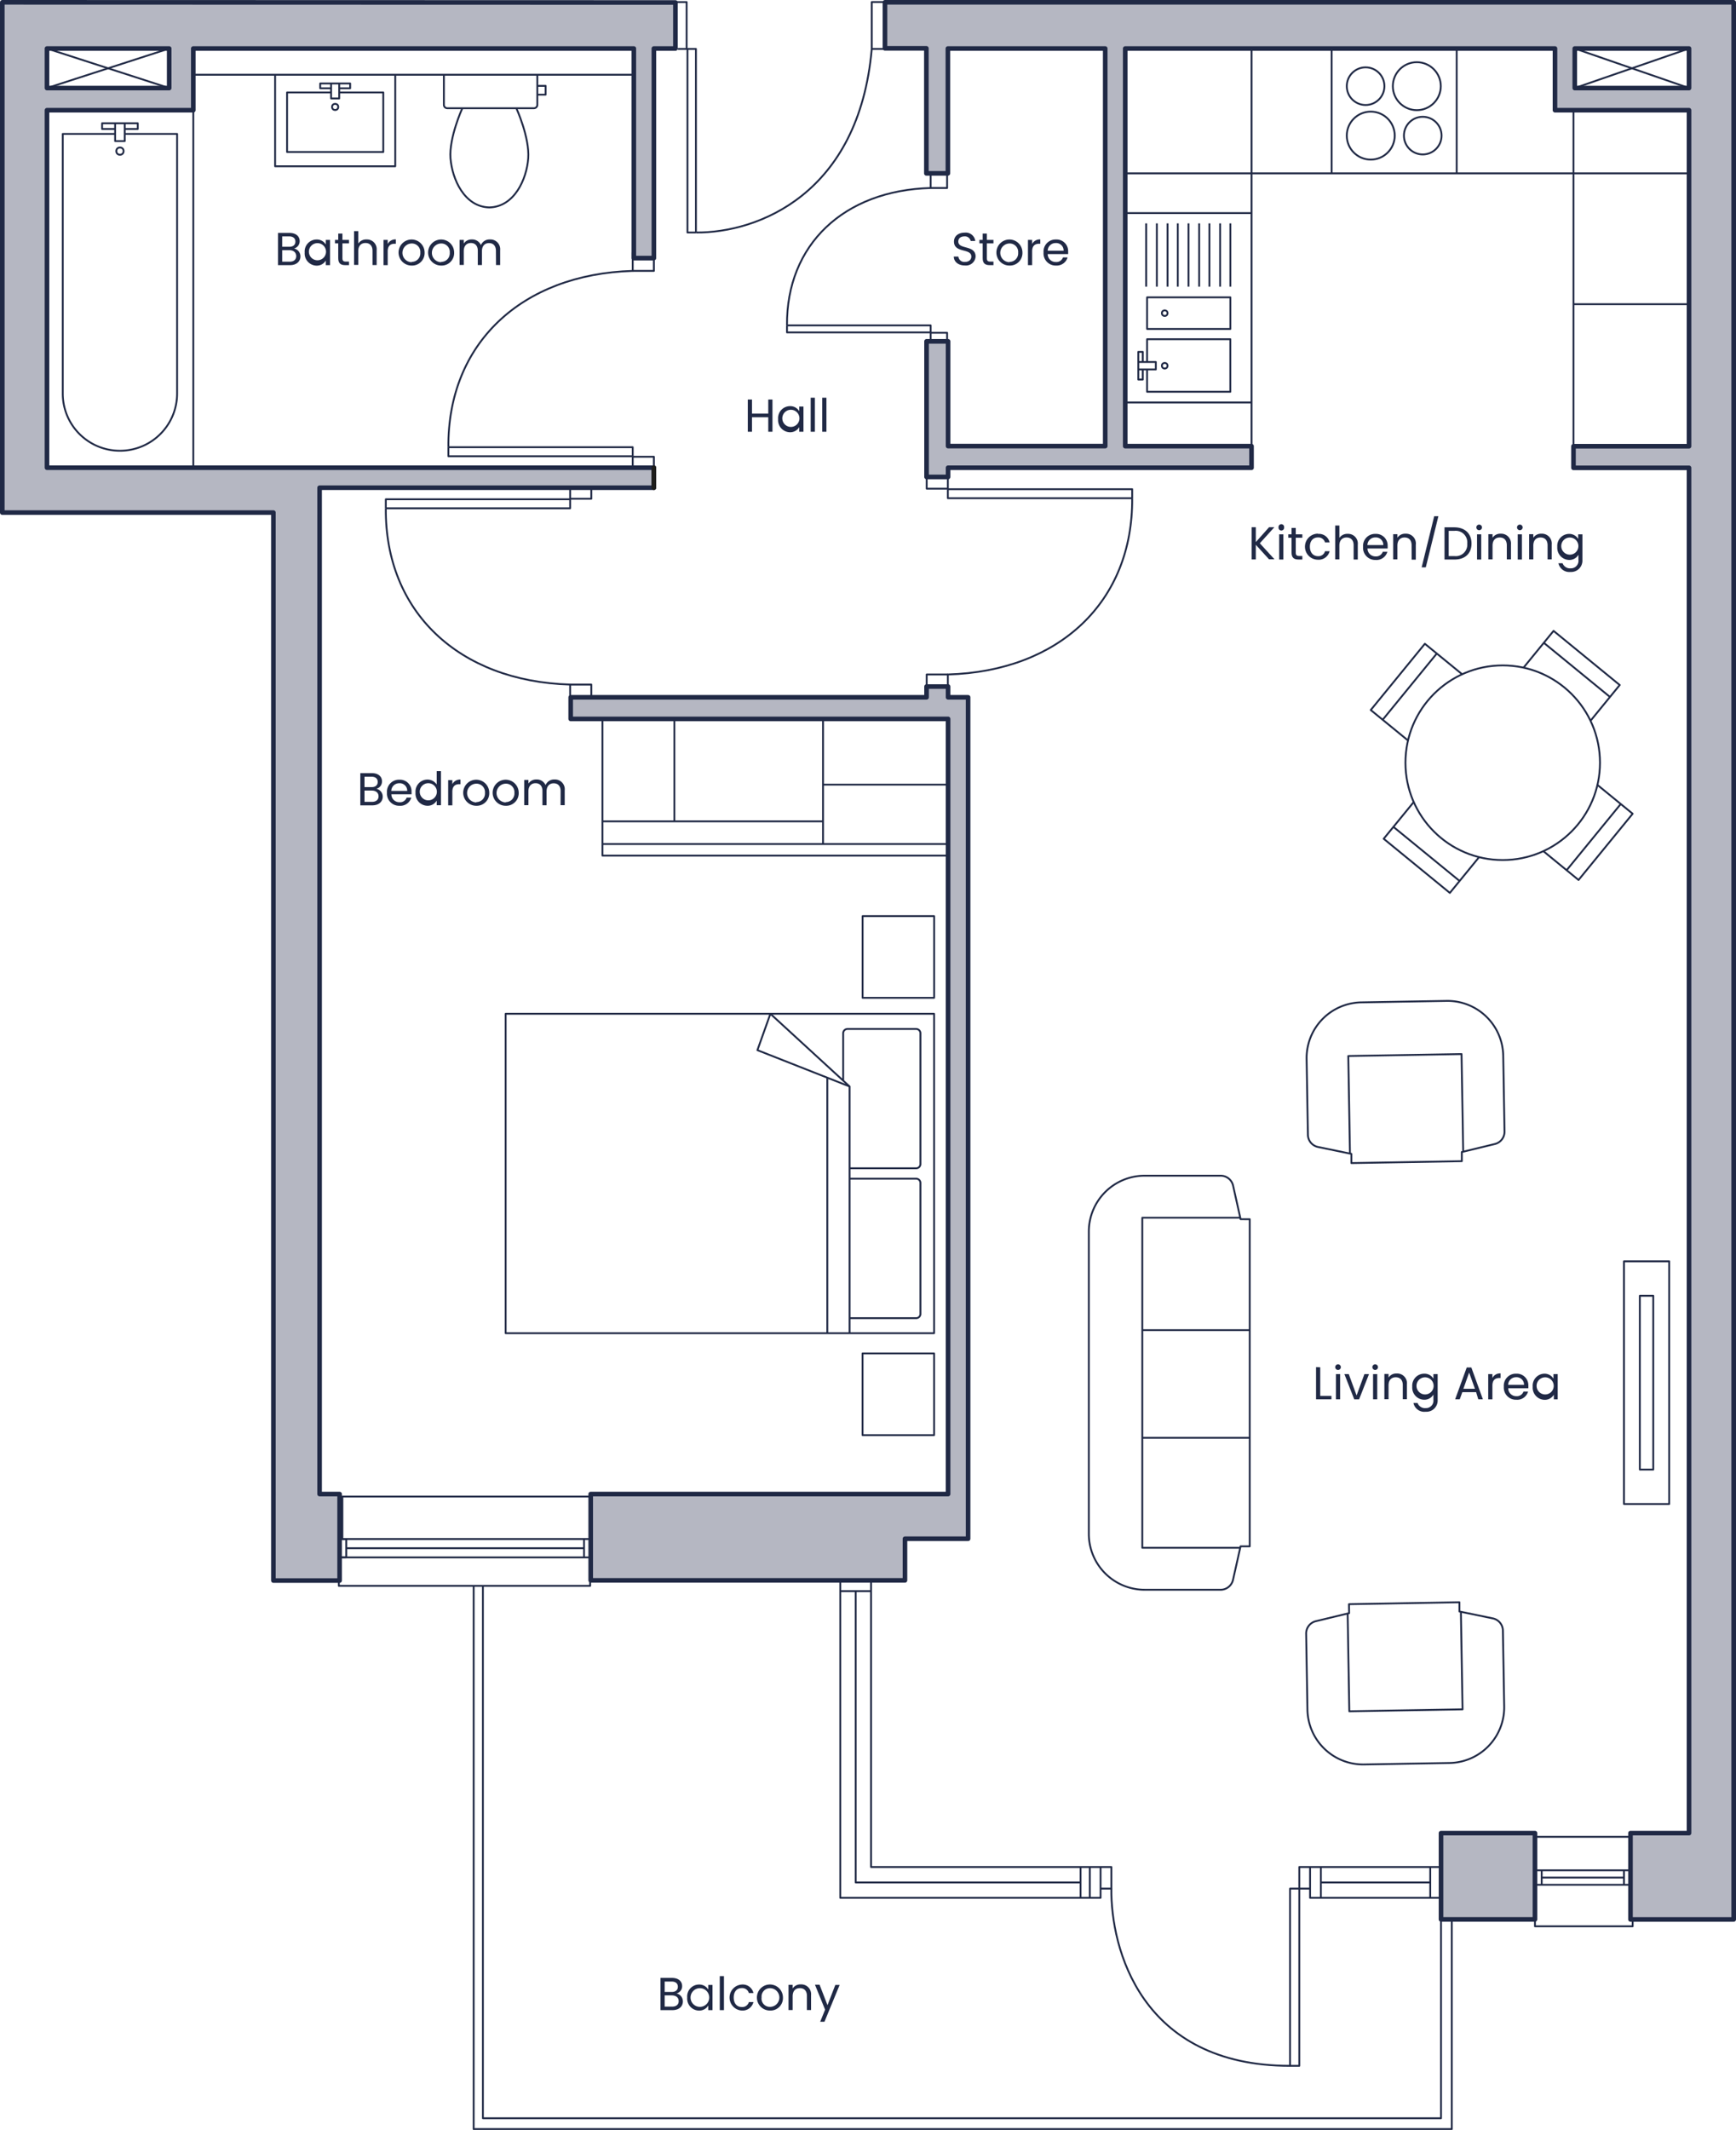 <?xml version="1.0" encoding="UTF-8"?> <svg xmlns="http://www.w3.org/2000/svg" viewBox="0 0 377.29 462.69"><defs><style>.cls-1,.cls-3{fill:none;}.cls-1,.cls-2{stroke:#202945;}.cls-1,.cls-2,.cls-3{stroke-linejoin:round;}.cls-1{stroke-width:0.4px;}.cls-2{fill:#b5b7c2;}.cls-2,.cls-3{stroke-linecap:round;}.cls-3{stroke:#1d1d1b;}.cls-4{fill:#202945;}</style></defs><g id="Lines"><path class="cls-1" d="M335.24,368.16v118H547.82V440.61M337.25,368.16V483.8H545.48V440.61" transform="translate(-232.3 -23.65)"></path><line class="cls-1" x1="42.01" y1="101.6" x2="42.01" y2="23.93"></line><line class="cls-1" x1="367.08" y1="37.66" x2="244.55" y2="37.66"></line><line class="cls-1" x1="341.97" y1="101.6" x2="341.97" y2="23.94"></line><line class="cls-1" x1="272" y1="101.6" x2="272" y2="10.63"></line><line class="cls-1" x1="310.84" y1="412.28" x2="310.84" y2="405.58"></line><line class="cls-1" x1="287.07" y1="408.93" x2="310.84" y2="408.93"></line><polyline class="cls-1" points="284.72 405.58 284.72 412.27 313.18 412.27"></polyline><line class="cls-1" x1="287.07" y1="412.28" x2="287.07" y2="405.58"></line><line class="cls-1" x1="236.85" y1="412.28" x2="236.85" y2="405.58"></line><path class="cls-1" d="M421.61,369.3h-6.69m52.22,66.63v-6.7" transform="translate(-232.3 -23.65)"></path><polyline class="cls-1" points="282.38 410.27 282.38 448.77 280.37 448.77 280.37 410.27 282.38 410.27"></polyline><path class="cls-1" d="M471.5,429.23" transform="translate(-232.3 -23.65)"></path><polyline class="cls-1" points="234.84 408.93 185.97 408.93 185.97 345.65"></polyline><polyline class="cls-1" points="239.19 405.58 239.19 412.27 182.62 412.27 182.62 343.31"></polyline><polyline class="cls-1" points="239.19 410.27 241.54 410.27 241.54 405.58 189.31 405.58 189.31 343.31"></polyline><path class="cls-1" d="M517,429.23" transform="translate(-232.3 -23.65)"></path><polyline class="cls-1" points="284.72 410.27 282.38 410.27 282.38 405.58 313.18 405.58"></polyline><polyline class="cls-1" points="149.41 10.63 149.41 50.51 151.25 50.51"></polyline><polyline class="cls-1" points="151.25 50.51 151.25 10.63 147.31 10.63"></polyline><line class="cls-1" x1="193.06" y1="10.63" x2="189.46" y2="10.63"></line><path class="cls-1" d="M383.56,74.16c13.41.1,35.42-8.3,38.2-39.88V24.09h3.6" transform="translate(-232.3 -23.65)"></path><polyline class="cls-1" points="149.23 10.63 149.23 0.45 145.63 0.45"></polyline><circle class="cls-1" cx="26.07" cy="32.83" r="0.79"></circle><path class="cls-1" d="M257.32,52.74H245.94v56.4a12.42,12.42,0,0,0,12.43,12.43h0a12.42,12.42,0,0,0,12.42-12.43V52.74H259.41" transform="translate(-232.3 -23.65)"></path><polyline class="cls-1" points="25.02 28.02 22.19 28.02 22.19 26.78 29.94 26.78 29.94 28.02 27.11 28.02"></polyline><polyline class="cls-1" points="27.11 26.78 27.11 30.65 25.02 30.65 25.02 26.78"></polyline><circle class="cls-1" cx="72.84" cy="23.23" r="0.67"></circle><polyline class="cls-1" points="85.9 16.24 85.9 36.12 59.79 36.12 59.79 16.24"></polyline><polyline class="cls-1" points="71.96 20.08 62.39 20.08 62.39 33.02 83.3 33.02 83.3 20.08 73.72 20.08"></polyline><polyline class="cls-1" points="71.96 19.18 69.59 19.18 69.59 18.13 76.1 18.13 76.1 19.18 73.72 19.18"></polyline><polyline class="cls-1" points="73.72 18.13 73.72 21.39 71.96 21.39 71.96 18.13"></polyline><line class="cls-1" x1="42.01" y1="16.24" x2="137.76" y2="16.24"></line><polyline class="cls-1" points="97.45 97.15 137.51 97.15 137.51 99.11"></polyline><polyline class="cls-1" points="137.51 99.11 97.45 99.11 97.45 97.15"></polyline><path class="cls-1" d="M329.75,120.8c-.18-22.47,15.85-37.59,40.06-38.3v-4" transform="translate(-232.3 -23.65)"></path><polyline class="cls-1" points="137.51 58.85 142.11 58.85 142.11 58.07 142.11 54.84"></polyline><polyline class="cls-1" points="142.11 101.6 142.11 99.22 137.51 99.22 137.51 101.6"></polyline><polyline class="cls-1" points="246.06 108.23 206 108.23 206 106.27"></polyline><polyline class="cls-1" points="206 106.27 246.06 106.27 246.06 108.23"></polyline><path class="cls-1" d="M478.36,131.88c.18,22.47-15.85,37.59-40.06,38.29v4" transform="translate(-232.3 -23.65)"></path><polyline class="cls-1" points="206 146.52 201.4 146.52 201.4 147.31 201.4 150.54"></polyline><polyline class="cls-1" points="201.4 103.78 201.4 106.16 206 106.16 206 103.78"></polyline><polyline class="cls-1" points="83.85 110.42 123.91 110.42 123.91 108.46"></polyline><polyline class="cls-1" points="123.91 108.46 83.85 108.46 83.85 110.42"></polyline><path class="cls-1" d="M316.15,134.07c-.18,22.47,15.85,37.59,40.06,38.29v4" transform="translate(-232.3 -23.65)"></path><polyline class="cls-1" points="123.91 148.71 128.51 148.71 128.51 149.5 128.51 152.73"></polyline><polyline class="cls-1" points="128.51 105.97 128.51 108.35 123.91 108.35 123.91 105.97"></polyline><polyline class="cls-1" points="171.04 70.68 202.26 70.68 202.26 72.21"></polyline><polyline class="cls-1" points="202.26 72.21 171.04 72.21 171.04 70.68"></polyline><path class="cls-1" d="M403.34,94.33C403.2,76.82,415.69,65,434.56,64.49V61.36" transform="translate(-232.3 -23.65)"></path><polyline class="cls-1" points="202.26 40.84 205.84 40.84 205.84 40.23 205.84 37.71"></polyline><polyline class="cls-1" points="205.84 74.15 205.84 72.29 202.26 72.29 202.26 74.15"></polyline><polyline class="cls-1" points="206.9 185.87 130.93 185.87 130.93 156.17"></polyline><line class="cls-1" x1="146.56" y1="178.42" x2="146.56" y2="156.36"></line><line class="cls-1" x1="178.87" y1="178.42" x2="130.93" y2="178.42"></line><line class="cls-1" x1="178.87" y1="183.35" x2="178.87" y2="156.36"></line><line class="cls-1" x1="206.9" y1="170.45" x2="178.87" y2="170.45"></line><line class="cls-1" x1="206.9" y1="183.35" x2="130.93" y2="183.35"></line><rect class="cls-1" x="354.05" y="232.01" width="69.39" height="93.12" transform="translate(-122.12 643.67) rotate(-90)"></rect><polyline class="cls-1" points="167.43 220.23 184.64 236.02 184.64 289.62"></polyline><line class="cls-1" x1="179.8" y1="289.62" x2="179.8" y2="234.11"></line><polyline class="cls-1" points="184.64 236.02 164.61 228.13 167.43 220.23"></polyline><path class="cls-1" d="M416.94,310h14.47a.93.93,0,0,0,.93-.94V280.64a.93.93,0,0,0-.93-.94H416.94" transform="translate(-232.3 -23.65)"></path><path class="cls-1" d="M416.94,277.44h14.47a.93.93,0,0,0,.93-.93v-28.4a.93.93,0,0,0-.93-.93H416.48a.93.93,0,0,0-.93.93V258.4" transform="translate(-232.3 -23.65)"></path><rect class="cls-1" x="418.66" y="318.76" width="17.75" height="15.55" transform="translate(-131.3 730.42) rotate(-90)"></rect><rect class="cls-1" x="418.66" y="223.76" width="17.75" height="15.55" transform="translate(-36.29 635.42) rotate(-90)"></rect><line class="cls-1" x1="73.78" y1="338.21" x2="73.68" y2="338.21"></line><line class="cls-1" x1="74.27" y1="325.1" x2="128.26" y2="325.1"></line><line class="cls-1" x1="74.41" y1="325.1" x2="74.41" y2="334.33"></line><line class="cls-1" x1="126.93" y1="338.32" x2="126.93" y2="334.33"></line><line class="cls-1" x1="74.27" y1="334.33" x2="128.26" y2="334.33"></line><line class="cls-1" x1="73.64" y1="338.32" x2="128.26" y2="338.32"></line><polyline class="cls-1" points="73.64 340.41 73.64 344.5 128.26 344.5 128.26 340.41"></polyline><line class="cls-1" x1="73.78" y1="334.33" x2="75.25" y2="334.33"></line><line class="cls-1" x1="73.78" y1="338.32" x2="73.78" y2="334.33"></line><line class="cls-1" x1="75.25" y1="338.32" x2="73.78" y2="338.32"></line><line class="cls-1" x1="75.25" y1="334.33" x2="75.25" y2="338.32"></line><line class="cls-1" x1="75.25" y1="336.32" x2="126.93" y2="336.32"></line><line class="cls-1" x1="333.91" y1="399.02" x2="354.36" y2="399.02"></line><line class="cls-1" x1="333.8" y1="406.29" x2="354.1" y2="406.29"></line><polyline class="cls-1" points="354.83 416.92 354.83 418.46 333.6 418.46 333.6 416.92"></polyline><line class="cls-1" x1="333.6" y1="409.44" x2="354.1" y2="409.44"></line><line class="cls-1" x1="335.06" y1="409.44" x2="335.06" y2="406.29"></line><line class="cls-1" x1="352.94" y1="406.29" x2="352.94" y2="409.37"></line><path class="cls-1" d="M512.67,472.42c-32.44,0-39-25.6-38.83-38.5" transform="translate(-232.3 -23.65)"></path><path class="cls-1" d="M525.48,372.13l24-.41,0,2,7.26,1.5a2.75,2.75,0,0,1,2.19,2.65l.28,16.46a12.09,12.09,0,0,1-11.89,12.3l-18.57.32A12.11,12.11,0,0,1,516.45,395l-.28-16.45a2.75,2.75,0,0,1,2.1-2.72l7.24-1.75Z" transform="translate(-232.3 -23.65)"></path><polyline class="cls-1" points="292.89 350.55 293.25 371.75 317.86 371.33 317.5 350.12"></polyline><path class="cls-1" d="M550,275.9l-24,.41,0-2-7.26-1.5a2.75,2.75,0,0,1-2.19-2.65l-.28-16.46a12.09,12.09,0,0,1,11.89-12.3l18.57-.32A12.11,12.11,0,0,1,559,253l.28,16.45a2.75,2.75,0,0,1-2.1,2.72L550,273.91Z" transform="translate(-232.3 -23.65)"></path><polyline class="cls-1" points="318 250.19 317.64 228.98 293.03 229.4 293.39 250.61"></polyline><path class="cls-1" d="M503.91,288.51v71.06h-2l-1.63,7.25A2.77,2.77,0,0,1,497.6,369H481.08a12.14,12.14,0,0,1-12.14-12.14V291.19a12.14,12.14,0,0,1,12.14-12.14h16.51a2.77,2.77,0,0,1,2.7,2.16l1.63,7.29Z" transform="translate(-232.3 -23.65)"></path><polyline class="cls-1" points="269.54 264.53 248.26 264.53 248.26 336.23 269.55 336.23"></polyline><line class="cls-1" x1="248.26" y1="312.34" x2="271.61" y2="312.34"></line><line class="cls-1" x1="248.16" y1="288.95" x2="271.61" y2="288.95"></line><rect class="cls-1" x="352.94" y="274" width="9.83" height="52.72"></rect><rect class="cls-1" x="356.39" y="281.49" width="2.92" height="37.75"></rect><line class="cls-1" x1="244.55" y1="46.29" x2="272.04" y2="46.29"></line><line class="cls-1" x1="244.55" y1="87.43" x2="272.04" y2="87.43"></line><line class="cls-1" x1="258.3" y1="62.27" x2="258.3" y2="48.52"></line><line class="cls-1" x1="255.97" y1="62.27" x2="255.97" y2="48.52"></line><line class="cls-1" x1="253.75" y1="62.27" x2="253.75" y2="48.52"></line><line class="cls-1" x1="251.42" y1="62.27" x2="251.42" y2="48.52"></line><line class="cls-1" x1="260.62" y1="62.27" x2="260.62" y2="48.52"></line><line class="cls-1" x1="262.85" y1="62.27" x2="262.85" y2="48.52"></line><line class="cls-1" x1="265.17" y1="62.27" x2="265.17" y2="48.52"></line><line class="cls-1" x1="267.4" y1="62.27" x2="267.4" y2="48.52"></line><rect class="cls-1" x="249.3" y="64.59" width="18.1" height="6.87"></rect><polyline class="cls-1" points="249.3 78.64 249.3 73.69 267.39 73.69 267.39 85.11 249.3 85.11 249.3 80.26"></polyline><line class="cls-1" x1="249.1" y1="62.27" x2="249.1" y2="48.52"></line><circle class="cls-1" cx="253.13" cy="79.45" r="0.61"></circle><circle class="cls-1" cx="253.13" cy="68.03" r="0.61"></circle><polyline class="cls-1" points="248.36 80.26 248.36 82.45 247.39 82.45 247.39 76.44 248.36 76.44 248.36 78.64"></polyline><polyline class="cls-1" points="247.39 78.64 251.2 78.64 251.2 80.26 247.39 80.26"></polyline><line class="cls-1" x1="341.97" y1="66.08" x2="367.08" y2="66.08"></line><line class="cls-1" x1="289.41" y1="10.79" x2="289.41" y2="37.71"></line><line class="cls-1" x1="316.59" y1="37.71" x2="316.59" y2="10.63"></line><circle class="cls-1" cx="296.79" cy="18.72" r="4.09"></circle><circle class="cls-1" cx="307.92" cy="18.72" r="5.21"></circle><circle class="cls-1" cx="309.21" cy="29.46" r="4.09"></circle><circle class="cls-1" cx="297.91" cy="29.46" r="5.21"></circle><polyline class="cls-1" points="331.11 145.04 337.64 137.05 352.02 148.81 345.66 156.59"></polyline><line class="cls-1" x1="335.52" y1="139.64" x2="349.9" y2="151.4"></line><polyline class="cls-1" points="321.46 186.19 315.1 193.97 300.72 182.21 307.25 174.23"></polyline><line class="cls-1" x1="317.22" y1="191.38" x2="302.83" y2="179.62"></line><polyline class="cls-1" points="347.17 170.51 354.83 176.77 343.07 191.16 335.41 184.89"></polyline><line class="cls-1" x1="352.24" y1="174.66" x2="340.48" y2="189.04"></line><polyline class="cls-1" points="306 160.85 297.91 154.24 309.67 139.85 317.77 146.47"></polyline><line class="cls-1" x1="300.5" y1="156.36" x2="312.26" y2="141.97"></line><circle class="cls-1" cx="326.59" cy="165.69" r="21.14"></circle><line class="cls-1" x1="335.06" y1="407.87" x2="352.94" y2="407.87"></line><path class="cls-1" d="M349.08,39.92v6.5a.74.74,0,0,1-.74.74H329.52a.74.74,0,0,1-.75-.74v-6.5" transform="translate(-232.3 -23.65)"></path><path class="cls-1" d="M332.78,47.16s-2.92,6.39-2.57,10.88,3,10.55,8.44,10.67h0c5.44-.12,8.12-6.15,8.45-10.67s-2.58-10.88-2.58-10.88" transform="translate(-232.3 -23.65)"></path><polyline class="cls-1" points="116.78 18.65 118.58 18.65 118.58 20.56 116.78 20.56"></polyline><line class="cls-1" x1="10.21" y1="10.54" x2="36.77" y2="19.13"></line><line class="cls-1" x1="36.77" y1="10.54" x2="10.21" y2="19.13"></line><line class="cls-1" x1="342.25" y1="10.54" x2="367.08" y2="19.13"></line><line class="cls-1" x1="367.08" y1="10.54" x2="342.25" y2="19.13"></line></g><g id="Blocks"><path class="cls-2" d="M232.8,24.15V135h58.92V367h14.39V348.21h-4.35V129.6h72.65v-4.35H242.51V47.59h31.8V34.19h95.74V79.72h4.36V34.19h4.68v-10Zm36.27,18.63H242.51V34.19h26.56Z" transform="translate(-232.3 -23.65)"></path><path class="cls-2" d="M424.63,24.15v10h9V61.31h4.68V34.19H472.5v86.37H438.35V97.8h-4.68v29.46h4.68v-2H504.3v-4.69H476.85V34.19h93.4v13.4h29.13v73H574.27v4.69h25.11V421.86H586.66v18.76h22.43V24.15ZM599.38,42.78H574.55V34.19h24.83Z" transform="translate(-232.3 -23.65)"></path><polygon class="cls-2" points="206.05 149.14 201.37 149.14 201.37 151.48 124.03 151.48 124.03 151.48 124.03 156.17 124.03 156.17 206.05 156.17 206.05 156.17 206.05 324.56 128.38 324.56 128.38 343.31 196.68 343.31 196.68 334.27 210.4 334.27 210.4 151.48 206.05 151.48 206.05 151.48 206.05 149.14"></polygon><rect class="cls-2" x="313.18" y="398.21" width="20.42" height="18.75"></rect></g><g id="Text"><path class="cls-3" d="M374.41,129.6v-4.35" transform="translate(-232.3 -23.65)"></path><path class="cls-3" d="M565.9,421.86" transform="translate(-232.3 -23.65)"></path><path class="cls-4" d="M313.21,198.6h-2.6v-7h2.5c1.47,0,2.21.8,2.21,1.77A1.63,1.63,0,0,1,314.1,195a1.74,1.74,0,0,1,1.38,1.72C315.48,197.78,314.65,198.6,313.21,198.6Zm-.18-6.22h-1.51v2.26h1.53c.85,0,1.34-.42,1.34-1.13S313.92,192.38,313,192.38Zm.07,3h-1.58v2.46h1.61c.9,0,1.44-.45,1.44-1.21S314,195.39,313.1,195.39Z" transform="translate(-232.3 -23.65)"></path><path class="cls-4" d="M319.11,198.69a2.64,2.64,0,0,1-2.71-2.84,2.61,2.61,0,0,1,2.71-2.82,2.51,2.51,0,0,1,2.63,2.62,4.93,4.93,0,0,1,0,.55h-4.38a1.72,1.72,0,0,0,1.78,1.72,1.51,1.51,0,0,0,1.54-1h1A2.46,2.46,0,0,1,319.11,198.69Zm-1.77-3.23h3.46a1.61,1.61,0,0,0-1.73-1.66A1.7,1.7,0,0,0,317.34,195.46Z" transform="translate(-232.3 -23.65)"></path><path class="cls-4" d="M325.21,193a2.39,2.39,0,0,1,2,1.07v-2.9h.92v7.4h-.92v-1a2.25,2.25,0,0,1-2,1.12,2.64,2.64,0,0,1-2.6-2.85A2.6,2.6,0,0,1,325.21,193Zm.17.79a1.85,1.85,0,0,0-1.85,2,1.86,1.86,0,1,0,1.85-2Z" transform="translate(-232.3 -23.65)"></path><path class="cls-4" d="M330.61,198.6h-.91v-5.48h.91V194a1.85,1.85,0,0,1,1.77-1V194h-.24c-.87,0-1.53.39-1.53,1.66Z" transform="translate(-232.3 -23.65)"></path><path class="cls-4" d="M335.82,198.69a2.83,2.83,0,1,1,2.81-2.84A2.72,2.72,0,0,1,335.82,198.69Zm0-.8a1.86,1.86,0,0,0,1.88-2,1.84,1.84,0,0,0-1.85-2,2,2,0,0,0,0,4.07Z" transform="translate(-232.3 -23.65)"></path><path class="cls-4" d="M342.22,198.69a2.83,2.83,0,1,1,2.81-2.84A2.72,2.72,0,0,1,342.22,198.69Zm0-.8a1.86,1.86,0,0,0,1.88-2,1.84,1.84,0,0,0-1.85-2,2,2,0,0,0,0,4.07Z" transform="translate(-232.3 -23.65)"></path><path class="cls-4" d="M354.14,195.5c0-1.12-.6-1.69-1.5-1.69s-1.55.59-1.55,1.77v3h-.9v-3.1c0-1.12-.6-1.69-1.5-1.69s-1.55.59-1.55,1.77v3h-.91v-5.48h.91v.79a2,2,0,0,1,1.73-.89,2.06,2.06,0,0,1,2,1.22,2,2,0,0,1,1.94-1.22,2.12,2.12,0,0,1,2.22,2.35v3.23h-.9Z" transform="translate(-232.3 -23.65)"></path><path class="cls-4" d="M399.27,114.29h-3.54v3.15h-.91v-7h.91v3.06h3.54v-3.06h.91v7h-.91Z" transform="translate(-232.3 -23.65)"></path><path class="cls-4" d="M404,111.88a2.26,2.26,0,0,1,2,1.09v-1h.92v5.47H406v-1a2.28,2.28,0,0,1-2,1.11,2.63,2.63,0,0,1-2.59-2.84A2.6,2.6,0,0,1,404,111.88Zm.18.79a1.85,1.85,0,0,0-1.85,2,1.86,1.86,0,1,0,1.85-2Z" transform="translate(-232.3 -23.65)"></path><path class="cls-4" d="M408.49,110.05h.91v7.39h-.91Z" transform="translate(-232.3 -23.65)"></path><path class="cls-4" d="M411,110.05h.91v7.39H411Z" transform="translate(-232.3 -23.65)"></path><path class="cls-4" d="M295.32,81.25h-2.6v-7h2.5c1.47,0,2.21.8,2.21,1.77a1.63,1.63,0,0,1-1.22,1.61,1.74,1.74,0,0,1,1.38,1.72C297.59,80.43,296.76,81.25,295.32,81.25ZM295.14,75h-1.51v2.26h1.53c.85,0,1.34-.42,1.34-1.13S296,75,295.14,75Zm.07,3h-1.58V80.5h1.61c.9,0,1.44-.45,1.44-1.21S296.1,78,295.21,78Z" transform="translate(-232.3 -23.65)"></path><path class="cls-4" d="M301.11,75.68a2.27,2.27,0,0,1,2,1.09v-1h.92v5.48h-.92v-1a2.29,2.29,0,0,1-2,1.11,2.64,2.64,0,0,1-2.59-2.85A2.6,2.6,0,0,1,301.11,75.68Zm.18.79a1.85,1.85,0,0,0-1.85,2,1.86,1.86,0,1,0,1.85-2Z" transform="translate(-232.3 -23.65)"></path><path class="cls-4" d="M305.81,76.52h-.71v-.75h.71V74.39h.91v1.38h1.43v.75h-1.43v3.23c0,.54.2.73.76.73h.67v.77h-.82c-1,0-1.52-.4-1.52-1.5Z" transform="translate(-232.3 -23.65)"></path><path class="cls-4" d="M309.25,73.85h.91v2.71a2.06,2.06,0,0,1,1.81-.89A2.11,2.11,0,0,1,314.16,78v3.23h-.9v-3.1c0-1.12-.61-1.69-1.53-1.69s-1.57.58-1.57,1.76v3h-.91Z" transform="translate(-232.3 -23.65)"></path><path class="cls-4" d="M316.56,81.25h-.91V75.77h.91v.89a1.85,1.85,0,0,1,1.77-1v.94h-.24c-.87,0-1.53.39-1.53,1.66Z" transform="translate(-232.3 -23.65)"></path><path class="cls-4" d="M321.77,81.34a2.83,2.83,0,1,1,2.81-2.84A2.72,2.72,0,0,1,321.77,81.34Zm0-.8a1.86,1.86,0,0,0,1.88-2,1.84,1.84,0,0,0-1.85-2,2,2,0,0,0,0,4.07Z" transform="translate(-232.3 -23.65)"></path><path class="cls-4" d="M328.17,81.34A2.83,2.83,0,1,1,331,78.5,2.72,2.72,0,0,1,328.17,81.34Zm0-.8a1.86,1.86,0,0,0,1.88-2,1.84,1.84,0,0,0-1.85-2,2,2,0,0,0,0,4.07Z" transform="translate(-232.3 -23.65)"></path><path class="cls-4" d="M340.08,78.15c0-1.12-.6-1.69-1.5-1.69s-1.54.59-1.54,1.77v3h-.9v-3.1c0-1.12-.6-1.69-1.5-1.69s-1.55.59-1.55,1.77v3h-.91V75.77h.91v.79a2,2,0,0,1,1.73-.89,2.06,2.06,0,0,1,2,1.22,2,2,0,0,1,1.93-1.22A2.12,2.12,0,0,1,341,78v3.23h-.9Z" transform="translate(-232.3 -23.65)"></path><path class="cls-4" d="M442,81.32c-1.4,0-2.39-.78-2.41-1.93h1A1.29,1.29,0,0,0,442,80.55c.88,0,1.4-.5,1.4-1.16,0-1.88-3.77-.68-3.77-3.27,0-1.15.93-1.93,2.31-1.93A2.08,2.08,0,0,1,444.26,76h-1a1.26,1.26,0,0,0-1.35-1c-.75,0-1.34.37-1.34,1.12,0,1.8,3.76.68,3.76,3.26A2.09,2.09,0,0,1,442,81.32Z" transform="translate(-232.3 -23.65)"></path><path class="cls-4" d="M445.87,76.52h-.71v-.75h.71V74.39h.91v1.38h1.43v.75h-1.43v3.23c0,.54.2.73.76.73h.67v.77h-.82c-1,0-1.52-.4-1.52-1.5Z" transform="translate(-232.3 -23.65)"></path><path class="cls-4" d="M451.7,81.34a2.83,2.83,0,1,1,2.81-2.84A2.72,2.72,0,0,1,451.7,81.34Zm0-.8a1.86,1.86,0,0,0,1.88-2,1.84,1.84,0,0,0-1.85-2,2,2,0,0,0,0,4.07Z" transform="translate(-232.3 -23.65)"></path><path class="cls-4" d="M456.62,81.25h-.91V75.77h.91v.89a1.85,1.85,0,0,1,1.77-1v.94h-.24c-.87,0-1.53.39-1.53,1.66Z" transform="translate(-232.3 -23.65)"></path><path class="cls-4" d="M461.81,81.34a2.64,2.64,0,0,1-2.71-2.84,2.61,2.61,0,0,1,2.71-2.82,2.51,2.51,0,0,1,2.63,2.62,4.93,4.93,0,0,1,0,.55H460a1.72,1.72,0,0,0,1.78,1.72,1.51,1.51,0,0,0,1.54-1h1A2.46,2.46,0,0,1,461.81,81.34ZM460,78.11h3.46a1.61,1.61,0,0,0-1.73-1.66A1.7,1.7,0,0,0,460,78.11Z" transform="translate(-232.3 -23.65)"></path><path class="cls-4" d="M505.23,142v3.18h-.91v-7h.91v3.23l2.88-3.23h1.15l-3.16,3.49,3.19,3.48H508.1Z" transform="translate(-232.3 -23.65)"></path><path class="cls-4" d="M510.17,138.21a.61.61,0,1,1,1.21,0,.61.61,0,1,1-1.21,0Zm.14,1.51h.91v5.48h-.91Z" transform="translate(-232.3 -23.65)"></path><path class="cls-4" d="M513,140.47h-.71v-.75H513v-1.38h.91v1.38h1.43v.75h-1.43v3.23c0,.54.2.73.76.73h.67v.77h-.82c-1,0-1.52-.4-1.52-1.5Z" transform="translate(-232.3 -23.65)"></path><path class="cls-4" d="M518.74,139.63a2.38,2.38,0,0,1,2.53,1.85h-1a1.49,1.49,0,0,0-1.55-1.08c-1,0-1.74.71-1.74,2s.74,2.07,1.74,2.07a1.47,1.47,0,0,0,1.55-1.08h1a2.44,2.44,0,0,1-2.53,1.85,2.83,2.83,0,0,1,0-5.66Z" transform="translate(-232.3 -23.65)"></path><path class="cls-4" d="M522.48,137.81h.91v2.7a2.06,2.06,0,0,1,1.81-.89,2.11,2.11,0,0,1,2.19,2.35v3.23h-.9v-3.1c0-1.12-.61-1.69-1.53-1.69s-1.57.58-1.57,1.76v3h-.91Z" transform="translate(-232.3 -23.65)"></path><path class="cls-4" d="M531.25,145.29a2.64,2.64,0,0,1-2.71-2.84,2.61,2.61,0,0,1,2.71-2.82,2.51,2.51,0,0,1,2.63,2.62,4.93,4.93,0,0,1,0,.55h-4.38a1.72,1.72,0,0,0,1.78,1.72,1.51,1.51,0,0,0,1.54-1h1A2.46,2.46,0,0,1,531.25,145.29Zm-1.77-3.23h3.46a1.61,1.61,0,0,0-1.73-1.66A1.7,1.7,0,0,0,529.48,142.06Z" transform="translate(-232.3 -23.65)"></path><path class="cls-4" d="M539.09,142.1c0-1.12-.61-1.69-1.53-1.69S536,141,536,142.17v3h-.91v-5.48H536v.78a2,2,0,0,1,1.76-.88A2.13,2.13,0,0,1,540,142v3.23h-.9Z" transform="translate(-232.3 -23.65)"></path><path class="cls-4" d="M544,135.79h.91l-2.74,11.11h-.9Z" transform="translate(-232.3 -23.65)"></path><path class="cls-4" d="M552.11,141.73c0,2.16-1.41,3.47-3.7,3.47h-2.17v-7h2.17C550.7,138.23,552.11,139.57,552.11,141.73Zm-3.7,2.72a2.49,2.49,0,0,0,2.77-2.72,2.51,2.51,0,0,0-2.77-2.76h-1.26v5.48Z" transform="translate(-232.3 -23.65)"></path><path class="cls-4" d="M553.16,138.21a.61.61,0,1,1,.62.62A.61.61,0,0,1,553.16,138.21Zm.15,1.51h.91v5.48h-.91Z" transform="translate(-232.3 -23.65)"></path><path class="cls-4" d="M559.78,142.1c0-1.12-.61-1.69-1.53-1.69s-1.57.58-1.57,1.76v3h-.91v-5.48h.91v.78a2,2,0,0,1,1.76-.88,2.13,2.13,0,0,1,2.24,2.35v3.23h-.9Z" transform="translate(-232.3 -23.65)"></path><path class="cls-4" d="M562,138.21a.61.61,0,1,1,.62.62A.61.61,0,0,1,562,138.21Zm.15,1.51h.91v5.48h-.91Z" transform="translate(-232.3 -23.65)"></path><path class="cls-4" d="M568.64,142.1c0-1.12-.61-1.69-1.53-1.69s-1.57.58-1.57,1.76v3h-.91v-5.48h.91v.78a2,2,0,0,1,1.76-.88,2.13,2.13,0,0,1,2.24,2.35v3.23h-.9Z" transform="translate(-232.3 -23.65)"></path><path class="cls-4" d="M573.29,139.63a2.26,2.26,0,0,1,2,1.09v-1h.92v5.6a2.46,2.46,0,0,1-2.62,2.58A2.41,2.41,0,0,1,571,146h.9a1.7,1.7,0,0,0,1.75,1.11,1.63,1.63,0,0,0,1.7-1.79v-1.15a2.29,2.29,0,0,1-2,1.12,2.64,2.64,0,0,1-2.6-2.85A2.6,2.6,0,0,1,573.29,139.63Zm.18.79a1.85,1.85,0,0,0-1.85,2,1.86,1.86,0,1,0,1.85-2Z" transform="translate(-232.3 -23.65)"></path><path class="cls-4" d="M519.23,320.67v6.22h2.44v.74h-3.35v-7Z" transform="translate(-232.3 -23.65)"></path><path class="cls-4" d="M522.49,320.64a.61.61,0,1,1,1.22,0,.61.61,0,1,1-1.22,0Zm.15,1.51h.91v5.48h-.91Z" transform="translate(-232.3 -23.65)"></path><path class="cls-4" d="M525.43,322.15l1.7,4.64,1.7-4.64h1l-2.15,5.48h-1.06l-2.14-5.48Z" transform="translate(-232.3 -23.65)"></path><path class="cls-4" d="M530.56,320.64a.61.61,0,1,1,1.22,0,.61.61,0,1,1-1.22,0Zm.15,1.51h.91v5.48h-.91Z" transform="translate(-232.3 -23.65)"></path><path class="cls-4" d="M537.17,324.53c0-1.12-.61-1.69-1.53-1.69s-1.56.58-1.56,1.76v3h-.91v-5.48h.91v.78a2,2,0,0,1,1.76-.88,2.12,2.12,0,0,1,2.23,2.35v3.23h-.9Z" transform="translate(-232.3 -23.65)"></path><path class="cls-4" d="M541.83,322.06a2.25,2.25,0,0,1,2,1.09v-1h.92v5.6a2.45,2.45,0,0,1-2.61,2.58,2.41,2.41,0,0,1-2.65-1.9h.9a1.7,1.7,0,0,0,1.75,1.11,1.62,1.62,0,0,0,1.69-1.79V326.6a2.28,2.28,0,0,1-2,1.12,2.64,2.64,0,0,1-2.6-2.85A2.6,2.6,0,0,1,541.83,322.06Zm.18.79a1.85,1.85,0,0,0-1.85,2,1.86,1.86,0,1,0,1.85-2Z" transform="translate(-232.3 -23.65)"></path><path class="cls-4" d="M553.11,326.08h-3l-.56,1.55h-1l2.52-6.92h1l2.51,6.92h-1Zm-1.52-4.26-1.25,3.52h2.51Z" transform="translate(-232.3 -23.65)"></path><path class="cls-4" d="M556.65,327.63h-.91v-5.48h.91V323a1.85,1.85,0,0,1,1.77-1V323h-.25c-.86,0-1.52.39-1.52,1.66Z" transform="translate(-232.3 -23.65)"></path><path class="cls-4" d="M561.84,327.72a2.64,2.64,0,0,1-2.71-2.84,2.61,2.61,0,0,1,2.71-2.82,2.51,2.51,0,0,1,2.62,2.62,4.93,4.93,0,0,1,0,.55h-4.37a1.72,1.72,0,0,0,1.78,1.72,1.5,1.5,0,0,0,1.53-1h1A2.46,2.46,0,0,1,561.84,327.72Zm-1.77-3.23h3.45a1.61,1.61,0,0,0-1.72-1.66A1.7,1.7,0,0,0,560.07,324.49Z" transform="translate(-232.3 -23.65)"></path><path class="cls-4" d="M567.92,322.06a2.27,2.27,0,0,1,2,1.09v-1h.92v5.48H570v-1a2.28,2.28,0,0,1-2,1.11,2.64,2.64,0,0,1-2.59-2.85A2.6,2.6,0,0,1,567.92,322.06Zm.18.79a1.85,1.85,0,0,0-1.84,2,1.86,1.86,0,1,0,1.84-2Z" transform="translate(-232.3 -23.65)"></path><path class="cls-4" d="M378.44,460.32h-2.59v-7h2.49c1.47,0,2.21.8,2.21,1.77a1.63,1.63,0,0,1-1.22,1.61,1.74,1.74,0,0,1,1.38,1.72C380.71,459.51,379.88,460.32,378.44,460.32Zm-.18-6.21h-1.5v2.26h1.52c.85,0,1.34-.42,1.34-1.13S379.15,454.11,378.26,454.11Zm.07,3h-1.57v2.45h1.6c.9,0,1.44-.44,1.44-1.2S379.22,457.12,378.33,457.12Z" transform="translate(-232.3 -23.65)"></path><path class="cls-4" d="M384.23,454.76a2.27,2.27,0,0,1,2,1.09v-1h.92v5.47h-.92v-1a2.3,2.3,0,0,1-2,1.1,2.62,2.62,0,0,1-2.58-2.84A2.59,2.59,0,0,1,384.23,454.76Zm.18.79a2,2,0,0,0,0,4.06,2,2,0,0,0,0-4.06Z" transform="translate(-232.3 -23.65)"></path><path class="cls-4" d="M388.73,452.93h.91v7.39h-.91Z" transform="translate(-232.3 -23.65)"></path><path class="cls-4" d="M393.52,454.76a2.38,2.38,0,0,1,2.53,1.85h-1a1.49,1.49,0,0,0-1.55-1.08c-1,0-1.74.71-1.74,2.05s.74,2.06,1.74,2.06a1.46,1.46,0,0,0,1.55-1.07h1a2.44,2.44,0,0,1-2.53,1.84,2.83,2.83,0,0,1,0-5.65Z" transform="translate(-232.3 -23.65)"></path><path class="cls-4" d="M399.65,460.41a2.83,2.83,0,1,1,2.81-2.83A2.71,2.71,0,0,1,399.65,460.41Zm0-.8a2,2,0,0,0,0-4.06,1.82,1.82,0,0,0-1.83,2A1.8,1.8,0,0,0,399.65,459.61Z" transform="translate(-232.3 -23.65)"></path><path class="cls-4" d="M407.67,457.23c0-1.12-.61-1.69-1.53-1.69s-1.57.58-1.57,1.76v3h-.9v-5.47h.9v.78a2,2,0,0,1,1.76-.88,2.13,2.13,0,0,1,2.24,2.35v3.22h-.9Z" transform="translate(-232.3 -23.65)"></path><path class="cls-4" d="M413.84,454.85h.94l-3.3,8h-.93l1.07-2.63-2.2-5.42h1l1.72,4.44Z" transform="translate(-232.3 -23.65)"></path></g></svg> 